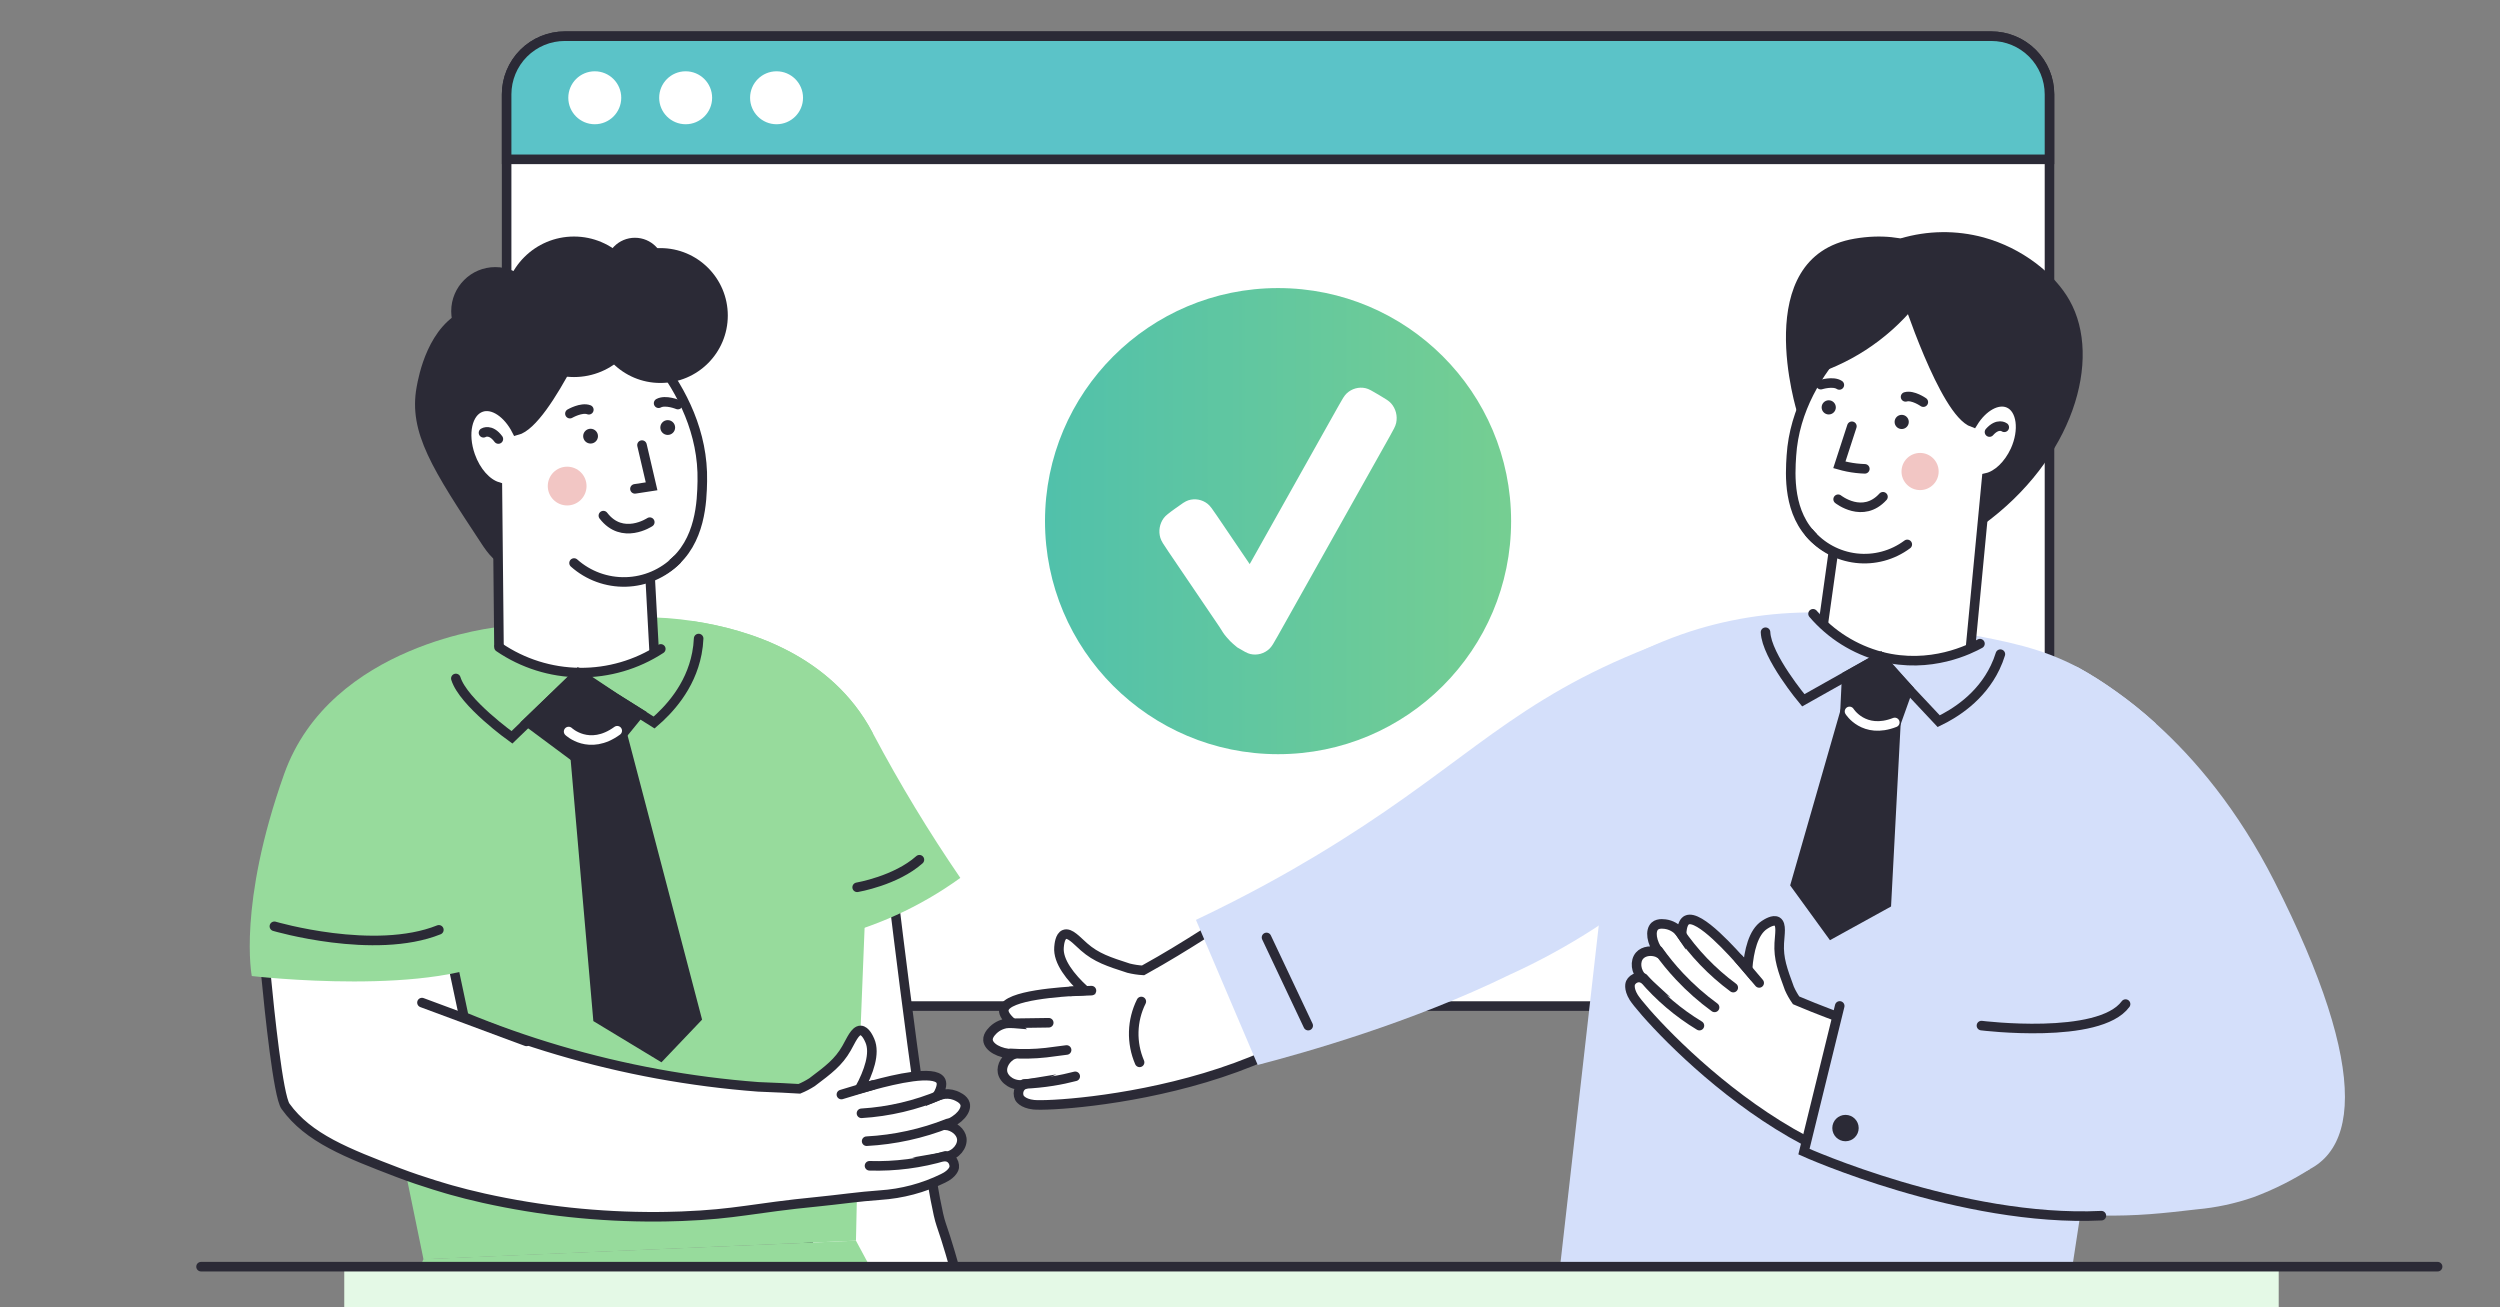 <?xml version="1.0" encoding="UTF-8"?> <svg xmlns="http://www.w3.org/2000/svg" width="392" height="205" viewBox="0 0 392 205" fill="none"><rect x="0" y="0" width="392" height="205" fill="#808080" stroke="none"/><g clip-path="url(#clip0_11825_48296)"><path d="M321.36 14.798V148.623C321.36 151.043 320.399 153.364 318.688 155.076C316.977 156.787 314.656 157.75 312.236 157.751H88.561C86.141 157.75 83.82 156.787 82.109 155.076C80.399 153.364 79.438 151.043 79.438 148.623V14.798C79.438 12.379 80.399 10.058 82.11 8.347C83.821 6.636 86.141 5.675 88.561 5.675H312.236C314.656 5.675 316.976 6.636 318.687 8.347C320.398 10.058 321.36 12.379 321.36 14.798Z" fill="white" stroke="#2B2A36" stroke-width="1.5" stroke-miterlimit="10" stroke-linecap="round"></path><path d="M321.36 14.798V24.985H79.438V14.798C79.438 12.379 80.399 10.058 82.11 8.347C83.821 6.636 86.141 5.675 88.561 5.675H312.236C314.656 5.675 316.976 6.636 318.687 8.347C320.398 10.058 321.36 12.379 321.36 14.798Z" fill="#5BC3C8" stroke="#2B2A36" stroke-width="1.5" stroke-miterlimit="10"></path><path d="M93.26 19.481C95.552 19.481 97.411 17.622 97.411 15.33C97.411 13.037 95.552 11.179 93.26 11.179C90.968 11.179 89.109 13.037 89.109 15.33C89.109 17.622 90.968 19.481 93.26 19.481Z" fill="white"></path><path d="M107.51 19.481C109.802 19.481 111.661 17.622 111.661 15.33C111.661 13.037 109.802 11.179 107.51 11.179C105.218 11.179 103.359 13.037 103.359 15.33C103.359 17.622 105.218 19.481 107.51 19.481Z" fill="white"></path><path d="M121.764 19.481C124.056 19.481 125.915 17.622 125.915 15.33C125.915 13.037 124.056 11.179 121.764 11.179C119.472 11.179 117.613 13.037 117.613 15.33C117.613 17.622 119.472 19.481 121.764 19.481Z" fill="white"></path><path d="M80.95 87.791C80.581 88.191 80.088 88.454 79.551 88.537C77.892 88.719 76.395 86.607 75.537 85.306C67.869 73.661 64.037 67.857 65.323 60.711C65.631 59.028 67.095 50.921 73.146 48.492C80.064 45.695 92.987 51.07 92.604 58.701C92.325 64.249 80.95 87.791 80.95 87.791Z" fill="#2B2A36"></path><path d="M139.981 139.677C139.981 139.677 145.547 186.16 147.561 191.95C149.575 197.74 151.351 205.269 151.351 205.269L129.133 205.786L113.996 137.108L139.981 139.677Z" fill="white" stroke="#2B2A36" stroke-width="1.5" stroke-miterlimit="10" stroke-linecap="round"></path><path d="M150.578 137.655C144.232 142.241 137.028 145.503 129.394 147.246C121.761 148.989 113.854 149.177 106.146 147.799L100.641 97.693L100.543 96.798C103.296 96.764 106.047 96.963 108.766 97.395C117.312 98.682 130.327 102.663 136.789 114.83L136.97 115.166C141.084 122.91 145.627 130.418 150.578 137.655Z" fill="#97DB9C"></path><path d="M136.793 114.844L135.465 148.097C135.287 152.582 135.109 157.07 134.929 161.561L134.215 194.534L66.404 197.457C61.189 172.056 55.971 146.663 50.75 121.278C53.109 119.724 55.482 118.119 57.869 116.462C66.223 110.691 74.129 104.868 81.588 98.994C81.588 98.994 90.212 101.661 97.751 97.908C98.473 97.847 99.466 97.778 100.659 97.707C101.326 97.666 102.058 97.633 102.841 97.596C104.944 97.512 106.906 97.437 108.785 97.409C117.316 98.696 130.332 102.677 136.793 114.844Z" fill="#97DB9C"></path><path d="M147.873 184.767C144.783 186.281 141.425 187.175 137.99 187.396C134.727 187.62 131.463 188.105 128.2 188.426C117.944 189.428 115.529 190.375 106.882 190.706C105.073 190.771 103.693 190.785 103.068 190.79C93.912 190.837 84.778 189.86 75.839 187.876C73.932 187.447 72.291 187.028 70.766 186.599C70.766 186.599 66.329 185.359 62.408 183.853C54.45 180.804 48.352 178.464 44.768 173.466C43.625 171.863 42.26 158.702 41.691 152.759C41.523 150.996 41.43 149.868 41.43 149.868L45.285 146.652L69.746 145.328C70.156 147.264 70.564 149.195 70.972 151.122C71.562 153.895 72.151 156.667 72.739 159.439C77.589 161.446 82.542 163.195 87.577 164.679C97.779 167.689 108.27 169.613 118.877 170.418C121.646 170.52 123.897 170.637 125.338 170.725C126.029 170.439 126.693 170.093 127.324 169.69C129.906 167.746 131.477 166.572 132.736 164.367C133.454 163.122 134.06 161.569 134.946 161.569C135.701 161.597 136.228 162.795 136.391 163.168C137.267 165.168 136.205 168.105 134.815 170.702L135.501 170.525L136.899 170.147C140.312 169.215 146.465 167.765 147.481 169.406C147.687 169.756 147.794 170.427 146.936 171.863C147.143 171.776 147.357 171.704 147.575 171.648C148.295 171.46 149.055 171.499 149.752 171.76C150.032 171.872 151.118 172.292 151.327 173.093C151.589 174.105 150.432 175.611 148.255 176.413C149.617 176.557 150.656 177.49 150.805 178.501C150.969 179.681 149.943 181.084 148.33 181.359C148.651 181.396 148.951 181.539 149.183 181.764C149.348 181.936 149.473 182.142 149.548 182.368C149.624 182.594 149.649 182.833 149.621 183.07C149.621 183.07 149.481 184.016 147.873 184.767Z" fill="white" stroke="#2B2A36" stroke-width="1.5" stroke-miterlimit="10" stroke-linecap="round"></path><path d="M147.562 171.634C143.597 173.312 139.376 174.304 135.078 174.566" stroke="#2B2A36" stroke-width="1.5" stroke-miterlimit="10" stroke-linecap="round"></path><path d="M148.66 176.142C144.582 177.76 140.268 178.705 135.887 178.939" stroke="#2B2A36" stroke-width="1.5" stroke-miterlimit="10" stroke-linecap="round"></path><path d="M148.246 181.247C144.386 182.398 140.366 182.921 136.34 182.795" stroke="#2B2A36" stroke-width="1.5" stroke-miterlimit="10" stroke-linecap="round"></path><path d="M136.871 170.132L131.93 171.624" stroke="#2B2A36" stroke-width="1.5" stroke-miterlimit="10" stroke-linecap="round"></path><path d="M66.164 157.207L82.55 163.29" stroke="#2B2A36" stroke-width="1.5" stroke-miterlimit="10" stroke-linecap="round"></path><path d="M78.194 98.313C78.194 98.313 51.85 100.844 44.549 121.384C37.249 141.924 39.482 153.043 39.482 153.043C39.482 153.043 68.884 156.46 79.448 149.593L78.194 98.313Z" fill="#97DB9C"></path><path d="M43.023 145.244C43.023 145.244 58.697 149.85 68.813 145.799" stroke="#2B2A36" stroke-width="1.5" stroke-miterlimit="10" stroke-linecap="round"></path><path d="M110.122 75.456C110.057 78.482 109.922 84.962 105.139 88.63C104.167 89.366 103.085 89.942 101.932 90.337L102.925 108.728C99.685 111.966 95.325 113.836 90.746 113.951C86.167 114.067 81.718 112.419 78.319 109.348L77.989 76.319C76.305 75.792 74.627 73.965 73.746 71.461C72.529 68.021 73.28 64.618 75.438 63.858C77.303 63.196 79.634 64.79 81.009 67.494C85.853 66.258 93.792 47.299 93.792 47.299C96.678 49.481 110.449 60.259 110.122 75.456Z" fill="white" stroke="#2B2A36" stroke-width="1.5" stroke-miterlimit="10" stroke-linecap="round"></path><path d="M101.886 81.875C101.886 81.875 97.593 84.747 94.609 80.85L101.886 81.875Z" fill="white"></path><path d="M101.886 81.875C101.886 81.875 97.593 84.747 94.609 80.85" stroke="#2B2A36" stroke-width="1.5" stroke-miterlimit="10" stroke-linecap="round"></path><path d="M100.663 69.791L102.169 76.253L99.559 76.654" fill="white"></path><path d="M100.663 69.791L102.169 76.253L99.559 76.654" stroke="#2B2A36" stroke-width="1.5" stroke-miterlimit="10" stroke-linecap="round"></path><path d="M88.93 79.255C90.609 79.255 91.97 77.894 91.97 76.216C91.97 74.537 90.609 73.176 88.93 73.176C87.251 73.176 85.891 74.537 85.891 76.216C85.891 77.894 87.251 79.255 88.93 79.255Z" fill="#F2C6C4"></path><path d="M75.812 67.858C75.812 67.858 76.903 67.163 78.143 68.837L75.812 67.858Z" fill="white"></path><path d="M75.812 67.858C75.812 67.858 76.903 67.163 78.143 68.837" stroke="#2B2A36" stroke-width="1.5" stroke-miterlimit="10" stroke-linecap="round"></path><path d="M90.012 88.281C92.247 90.273 95.16 91.335 98.153 91.248C101.146 91.162 103.993 89.933 106.109 87.814" fill="white"></path><path d="M90.012 88.281C92.247 90.273 95.16 91.335 98.153 91.248C101.146 91.162 103.993 89.933 106.109 87.814" stroke="#2B2A36" stroke-width="1.5" stroke-miterlimit="10" stroke-linecap="round"></path><path d="M92.602 69.55C93.243 69.55 93.763 69.03 93.763 68.389C93.763 67.748 93.243 67.228 92.602 67.228C91.961 67.228 91.441 67.748 91.441 68.389C91.441 69.03 91.961 69.55 92.602 69.55Z" fill="#2B2A36"></path><path d="M104.7 68.198C105.341 68.198 105.861 67.678 105.861 67.037C105.861 66.396 105.341 65.876 104.7 65.876C104.059 65.876 103.539 66.396 103.539 67.037C103.539 67.678 104.059 68.198 104.7 68.198Z" fill="#2B2A36"></path><path d="M89.363 64.859C89.363 64.859 91.172 63.81 92.328 64.249L89.363 64.859Z" fill="white"></path><path d="M89.363 64.859C89.363 64.859 91.172 63.81 92.328 64.249" stroke="#2B2A36" stroke-width="1.5" stroke-miterlimit="10" stroke-linecap="round"></path><path d="M106.29 63.438C106.29 63.438 104.356 62.636 103.27 63.228L106.29 63.438Z" fill="white"></path><path d="M106.29 63.438C106.29 63.438 104.356 62.636 103.27 63.228" stroke="#2B2A36" stroke-width="1.5" stroke-miterlimit="10" stroke-linecap="round"></path><path d="M134.211 194.533L139.982 205.269L61.715 207.955L66.4 197.433" fill="#97DB9C"></path><path d="M76.987 101.082C81.176 103.636 85.987 104.986 90.893 104.986C95.799 104.986 100.61 103.636 104.799 101.082L105.867 112.993L94.608 123.356L73.164 117.944L76.987 101.082Z" fill="#97DB9C"></path><path d="M77.663 55.708C81.482 55.708 84.577 52.613 84.577 48.795C84.577 44.977 81.482 41.881 77.663 41.881C73.845 41.881 70.75 44.977 70.75 48.795C70.75 52.613 73.845 55.708 77.663 55.708Z" fill="#2B2A36"></path><path d="M90 59.121C96.084 59.121 101.016 54.189 101.016 48.105C101.016 42.021 96.084 37.089 90 37.089C83.916 37.089 78.984 42.021 78.984 48.105C78.984 54.189 83.916 59.121 90 59.121Z" fill="#2B2A36"></path><path d="M103.546 60.048C109.385 60.048 114.119 55.315 114.119 49.475C114.119 43.636 109.385 38.902 103.546 38.902C97.706 38.902 92.973 43.636 92.973 49.475C92.973 55.315 97.706 60.048 103.546 60.048Z" fill="#2B2A36"></path><path d="M99.558 46.483C102.099 46.483 104.159 44.423 104.159 41.882C104.159 39.341 102.099 37.281 99.558 37.281C97.017 37.281 94.957 39.341 94.957 41.882C94.957 44.423 97.017 46.483 99.558 46.483Z" fill="#2B2A36"></path><path d="M78.238 101.479C81.967 104.028 86.368 105.414 90.884 105.462C95.401 105.51 99.83 104.218 103.613 101.749" stroke="#2B2A36" stroke-width="1.5" stroke-miterlimit="10" stroke-linecap="round"></path><path d="M90.781 105.464L80.273 115.613C80.273 115.613 72.651 110.186 71.477 106.382" stroke="#2B2A36" stroke-width="1.5" stroke-miterlimit="10" stroke-linecap="round"></path><path d="M90.215 105.525L102.564 113.291C104.736 111.427 108.242 107.818 109.272 102.452C109.421 101.683 109.513 100.904 109.547 100.122" stroke="#2B2A36" stroke-width="1.5" stroke-miterlimit="10" stroke-linecap="round"></path><path d="M86.136 109.949L82.742 113.212L92.966 120.811L100.285 111.832L96.415 109.404L90.677 105.567L86.136 109.949Z" fill="#2B2A36" stroke="#2B2A36" stroke-width="1.5" stroke-miterlimit="10" stroke-linecap="round"></path><path d="M134.402 139.128C134.402 139.128 140.463 138.102 144.164 134.806" stroke="#2B2A36" stroke-width="1.5" stroke-miterlimit="10" stroke-linecap="round"></path><path d="M89.863 114.909L93.751 159.663L103.588 165.616L109.256 159.663C105.331 144.707 101.409 129.751 97.49 114.792L89.863 114.909Z" fill="#2B2A36" stroke="#2B2A36" stroke-width="1.5" stroke-miterlimit="10" stroke-linecap="round"></path><path d="M89.16 114.704C89.16 114.704 92.372 117.786 96.782 114.579" stroke="white" stroke-width="1.5" stroke-miterlimit="10" stroke-linecap="round"></path><path d="M325.855 104.655C330.224 107.108 334.299 110.049 338.004 113.422C344.179 118.989 350.916 126.964 356.635 138.223C371.826 168.158 370.486 182.938 357.917 184.61C348.119 185.914 333.826 180.798 328.022 178.488C326.387 177.836 325.427 177.407 325.427 177.407L319.113 102.211L325.855 104.655Z" fill="#D4DFFA"></path><path d="M325.859 104.656C327.799 105.716 329.672 106.895 331.466 108.185C333.756 109.79 335.941 111.539 338.008 113.422L328.026 178.489C326.617 187.693 325.207 196.898 323.795 206.105C297.361 211.202 270.138 210.53 243.988 204.135C247.813 170.437 251.636 136.74 255.458 103.043C258.962 101.204 262.635 99.708 266.426 98.575C273.177 96.582 280.218 95.749 287.247 96.113C287.247 96.113 294.758 100.407 302.59 98.463C303.676 98.615 305.365 98.865 307.42 99.236C314.676 100.563 320.091 101.604 325.859 104.656Z" fill="#D4DFFA"></path><path d="M297.988 37.391C302.232 36.128 306.743 36.071 311.017 37.225C317.116 38.896 322.178 42.953 324.501 47.095C329.688 56.268 325.109 72.089 310.807 82.392L297.988 37.391Z" fill="#2B2A36"></path><path d="M281.825 64.775C281.825 64.775 274.082 40.259 290.806 37.422C307.529 34.585 312.828 50.857 312.828 50.857L303.95 74.376L281.825 64.775Z" fill="#2B2A36"></path><path d="M280.889 71.477C280.701 74.376 280.304 80.573 284.575 84.465C285.441 85.248 286.428 85.886 287.497 86.355C286.684 92.187 285.868 98.015 285.049 103.838C287.879 107.199 291.893 109.344 296.26 109.827C300.628 110.31 305.014 109.095 308.51 106.434L311.517 74.926C313.166 74.559 314.917 72.947 315.985 70.628C317.428 67.442 316.981 64.131 314.989 63.229C313.246 62.442 310.896 63.769 309.372 66.249C304.846 64.676 298.81 45.924 298.81 45.924C295.843 47.77 281.814 56.924 280.889 71.477Z" fill="white" stroke="#2B2A36" stroke-width="1.5" stroke-miterlimit="10" stroke-linecap="round"></path><path d="M288.219 78.281C288.219 78.281 292.088 81.373 295.251 77.893L288.219 78.281Z" fill="white"></path><path d="M288.219 78.281C288.219 78.281 292.088 81.373 295.251 77.893" stroke="#2B2A36" stroke-width="1.5" stroke-miterlimit="10" stroke-linecap="round"></path><path d="M300.345 47.913C295.862 53.377 289.787 57.309 282.965 59.159C282.965 59.159 289.64 44.629 294.51 44.155C295.153 44.088 297.155 43.954 298.746 45.308C299.527 45.997 300.084 46.904 300.345 47.913Z" fill="#2B2A36"></path><path d="M290.376 66.839L288.41 72.888C288.821 73.005 289.255 73.112 289.724 73.206C290.607 73.383 291.504 73.486 292.405 73.514" fill="white"></path><path d="M290.376 66.839L288.41 72.888C288.821 73.005 289.255 73.112 289.724 73.206C290.607 73.383 291.504 73.486 292.405 73.514" stroke="#2B2A36" stroke-width="1.5" stroke-miterlimit="10" stroke-linecap="round"></path><path d="M301.069 76.847C302.678 76.847 303.982 75.543 303.982 73.934C303.982 72.325 302.678 71.02 301.069 71.02C299.461 71.02 298.156 72.325 298.156 73.934C298.156 75.543 299.461 76.847 301.069 76.847Z" fill="#F2C6C4"></path><path d="M314.268 67C314.268 67 313.28 66.249 311.953 67.746L314.268 67Z" fill="white"></path><path d="M314.268 67C314.268 67 313.28 66.249 311.953 67.746" stroke="#2B2A36" stroke-width="1.5" stroke-miterlimit="10" stroke-linecap="round"></path><path d="M299.061 85.363C296.76 87.08 293.89 87.852 291.038 87.519C288.187 87.187 285.571 85.776 283.727 83.576" fill="white"></path><path d="M299.061 85.363C296.76 87.08 293.89 87.852 291.038 87.519C288.187 87.187 285.571 85.776 283.727 83.576" stroke="#2B2A36" stroke-width="1.5" stroke-miterlimit="10" stroke-linecap="round"></path><path d="M298.187 67.272C298.801 67.272 299.299 66.774 299.299 66.16C299.299 65.546 298.801 65.047 298.187 65.047C297.572 65.047 297.074 65.546 297.074 66.16C297.074 66.774 297.572 67.272 298.187 67.272Z" fill="#2B2A36"></path><path d="M286.745 64.989C287.36 64.989 287.858 64.491 287.858 63.877C287.858 63.262 287.36 62.764 286.745 62.764C286.131 62.764 285.633 63.262 285.633 63.877C285.633 64.491 286.131 64.989 286.745 64.989Z" fill="#2B2A36"></path><path d="M301.577 63.055C301.577 63.055 299.932 61.902 298.793 62.228L301.577 63.055Z" fill="white"></path><path d="M301.577 63.055C301.577 63.055 299.932 61.902 298.793 62.228" stroke="#2B2A36" stroke-width="1.5" stroke-miterlimit="10" stroke-linecap="round"></path><path d="M285.504 60.315C285.504 60.315 287.421 59.708 288.408 60.36L285.504 60.315Z" fill="white"></path><path d="M285.504 60.315C285.504 60.315 287.421 59.708 288.408 60.36" stroke="#2B2A36" stroke-width="1.5" stroke-miterlimit="10" stroke-linecap="round"></path><path d="M310.37 183.176C285.949 190.655 258.153 159.558 256.17 156.395C255.276 154.951 255.66 154.125 255.66 154.125C255.759 153.919 255.904 153.738 256.082 153.596C256.261 153.454 256.47 153.353 256.692 153.303C256.994 153.239 257.309 153.278 257.586 153.414C256.433 152.356 256.339 150.689 257.086 149.84C257.733 149.098 259.051 148.897 260.213 149.483C258.873 147.695 258.734 145.908 259.471 145.216C260.057 144.675 261.151 144.903 261.433 144.961C262.35 145.173 263.149 145.73 263.667 146.516C263.725 144.912 264.158 144.429 264.511 144.26C266.446 143.339 271.776 149.389 273.563 151.408C273.733 151.6 273.885 151.761 274.01 151.909C274.243 149.098 274.904 146.181 276.664 145.028C276.995 144.814 278.04 144.135 278.661 144.496C279.385 144.943 279.059 146.511 278.987 147.883C278.853 150.314 279.506 152.079 280.574 154.983C280.864 155.638 281.217 156.263 281.628 156.85L281.923 156.975C288.12 159.616 295.626 162.051 296.792 162.426L310.37 183.176Z" fill="white" stroke="#2B2A36" stroke-width="1.5" stroke-miterlimit="10" stroke-linecap="round"></path><path d="M263.258 145.993C265.575 149.408 268.454 152.406 271.774 154.858L263.258 145.993Z" fill="white"></path><path d="M263.258 145.993C265.575 149.408 268.454 152.406 271.774 154.858" stroke="#2B2A36" stroke-width="1.5" stroke-miterlimit="10" stroke-linecap="round"></path><path d="M260.031 149.049C261.043 150.472 262.151 151.825 263.346 153.097C265.023 154.887 266.865 156.514 268.847 157.958" fill="white"></path><path d="M260.031 149.049C261.043 150.472 262.151 151.825 263.346 153.097C265.023 154.887 266.865 156.514 268.847 157.958" stroke="#2B2A36" stroke-width="1.5" stroke-miterlimit="10" stroke-linecap="round"></path><path d="M257.699 153.37C260.204 156.307 263.166 158.822 266.47 160.818L257.699 153.37Z" fill="white"></path><path d="M257.699 153.37C260.204 156.307 263.166 158.822 266.47 160.818" stroke="#2B2A36" stroke-width="1.5" stroke-miterlimit="10" stroke-linecap="round"></path><path d="M272.641 150.354L275.84 154.124" stroke="#2B2A36" stroke-width="1.5" stroke-miterlimit="10" stroke-linecap="round"></path><path d="M285.302 97.373C285.302 97.373 289.77 105.916 310.028 101.841L309.442 109.553C309.442 109.553 304.416 119.731 284.618 110.996L278.332 107.113L285.302 97.373Z" fill="#D4DFFA"></path><path d="M284.285 96.242C287.076 99.508 290.797 101.846 294.95 102.944C302.738 104.973 309.033 101.711 310.458 100.925" stroke="#2B2A36" stroke-width="1.5" stroke-miterlimit="10" stroke-linecap="round"></path><path d="M362.21 183.304C361.151 183.979 359.78 184.792 358.131 185.628C356.569 186.418 354.964 187.119 353.324 187.728C350.476 188.715 347.519 189.351 344.517 189.622C339.017 190.257 335.237 190.694 329.089 190.601C313.165 190.371 297.448 186.962 282.859 180.574C283.792 176.768 284.727 172.96 285.665 169.15L288.467 157.73C299.793 160.956 311.691 161.653 323.317 159.772C328.522 158.908 333.626 157.52 338.552 155.63C342.231 160.226 346.09 164.893 350.129 169.632C354.168 174.371 358.195 178.929 362.21 183.304Z" fill="#D4DFFA"></path><path d="M288.467 157.731L282.859 180.576C282.859 180.576 307.478 191.67 329.496 190.62" stroke="#2B2A36" stroke-width="1.5" stroke-miterlimit="10" stroke-linecap="round"></path><path d="M310.691 160.814C310.691 160.814 329.126 163.102 333.29 157.441" stroke="#2B2A36" stroke-width="1.5" stroke-miterlimit="10" stroke-linecap="round"></path><path d="M289.373 178.949C290.516 178.949 291.442 178.023 291.442 176.88C291.442 175.738 290.516 174.812 289.373 174.812C288.231 174.812 287.305 175.738 287.305 176.88C287.305 178.023 288.231 178.949 289.373 178.949Z" fill="#2B2A36"></path><path d="M294.954 102.944L282.756 109.807C282.756 109.807 276.997 102.944 276.836 99.133" stroke="#2B2A36" stroke-width="1.5" stroke-miterlimit="10" stroke-linecap="round"></path><path d="M294.406 102.877L303.99 113.082C306.456 111.889 310.58 109.382 312.841 104.655C313.165 103.982 313.438 103.287 313.659 102.573" stroke="#2B2A36" stroke-width="1.5" stroke-miterlimit="10" stroke-linecap="round"></path><path d="M289.561 105.997L289.293 111.622L292.604 115.357L297.255 113.485L299.216 107.998L294.829 103.052L289.561 105.997Z" fill="#2B2A36" stroke="#2B2A36" stroke-width="1.5" stroke-miterlimit="10" stroke-linecap="round"></path><path d="M289.294 111.622L281.52 138.688L287.154 146.445L295.79 141.682C296.288 132.281 296.782 122.878 297.274 113.471L289.294 111.622Z" fill="#2B2A36" stroke="#2B2A36" stroke-width="1.5" stroke-miterlimit="10" stroke-linecap="round"></path><path d="M290.004 111.55C290.004 111.55 292.238 115.182 297.103 113.279" stroke="white" stroke-width="1.5" stroke-miterlimit="10" stroke-linecap="round"></path><path d="M220.168 145.39C210.383 170.777 166.043 173.636 162.084 173.221C160.297 173.033 159.85 172.153 159.85 172.153C159.745 171.934 159.69 171.695 159.69 171.452C159.69 171.209 159.745 170.969 159.85 170.75C159.995 170.453 160.236 170.214 160.534 170.071C158.89 170.344 157.429 169.329 157.196 168.132C157.004 167.104 157.701 165.862 158.983 165.268C156.615 165.219 154.998 164.151 154.918 163.088C154.851 162.243 155.758 161.475 155.99 161.278C156.769 160.653 157.76 160.352 158.756 160.438C157.451 159.335 157.326 158.651 157.415 158.244C157.916 156.01 166.494 155.528 169.354 155.349C169.626 155.349 169.858 155.313 170.073 155.291C167.87 153.249 165.869 150.765 166.052 148.54C166.087 148.124 166.195 146.793 166.914 146.52C167.759 146.194 168.867 147.508 169.975 148.473C171.923 150.18 173.826 150.796 176.967 151.811C177.708 151.994 178.465 152.109 179.228 152.155L179.523 151.989C185.809 148.527 192.784 143.835 193.869 143.107L220.168 145.39Z" fill="white" stroke="#2B2A36" stroke-width="1.5" stroke-miterlimit="10" stroke-linecap="round"></path><path d="M158.031 160.457L164.443 160.367L158.031 160.457Z" fill="white"></path><path d="M158.031 160.457L164.443 160.367" stroke="#2B2A36" stroke-width="1.5" stroke-miterlimit="10" stroke-linecap="round"></path><path d="M158.465 165.17C160.322 165.3 162.187 165.261 164.036 165.054C164.93 164.951 167.244 164.639 167.244 164.639" fill="white"></path><path d="M158.465 165.17C160.322 165.3 162.187 165.261 164.036 165.054C164.93 164.951 167.244 164.639 167.244 164.639" stroke="#2B2A36" stroke-width="1.5" stroke-miterlimit="10" stroke-linecap="round"></path><path d="M160.555 169.965C162.051 169.901 163.543 169.752 165.023 169.518C166.323 169.313 167.525 169.049 168.597 168.768" fill="white"></path><path d="M160.555 169.965C162.051 169.901 163.543 169.752 165.023 169.518C166.323 169.313 167.525 169.049 168.597 168.768" stroke="#2B2A36" stroke-width="1.5" stroke-miterlimit="10" stroke-linecap="round"></path><path d="M167.848 155.456L171.141 155.331L167.848 155.456Z" fill="white"></path><path d="M167.848 155.456L171.141 155.331" stroke="#2B2A36" stroke-width="1.5" stroke-miterlimit="10" stroke-linecap="round"></path><path d="M178.688 166.577C178.037 165.062 177.724 163.424 177.77 161.775C177.816 160.127 178.221 158.509 178.957 157.033" fill="white"></path><path d="M178.688 166.577C178.037 165.062 177.724 163.424 177.77 161.775C177.816 160.127 178.221 158.509 178.957 157.033" stroke="#2B2A36" stroke-width="1.5" stroke-miterlimit="10" stroke-linecap="round"></path><path d="M187.523 144.238C190.749 151.818 193.978 159.4 197.21 166.984C204.453 165.094 221.257 160.389 236.698 152.843C241.318 150.746 245.777 148.31 250.039 145.556C256.741 141.182 260.083 137.732 264.564 135.467C265.793 134.896 266.826 133.976 267.536 132.822C268.729 130.731 267.795 128.515 267.942 127.045C268.305 123.342 268.889 119.664 269.694 116.032C269.819 109.925 269.941 103.819 270.06 97.713C264.878 99.133 259.801 100.916 254.869 103.048C235.335 111.488 228.173 121.121 206.168 134.283C202.205 136.66 195.829 140.301 187.523 144.238Z" fill="#D4DFFA"></path><path d="M357.301 198.614H53.98V212H357.301V198.614Z" fill="#E4F9E6"></path><path d="M31.523 198.614H382.218" stroke="#2B2A36" stroke-width="1.5" stroke-miterlimit="10" stroke-linecap="round"></path><path d="M198.59 146.99L205.126 160.818" stroke="#2B2A36" stroke-width="1.5" stroke-miterlimit="10" stroke-linecap="round"></path><circle cx="200.399" cy="81.713" r="36.543" fill="url(#paint0_linear_11825_48296)"></circle><path d="M181.938 84.323C182.092 84.846 182.449 85.372 183.161 86.423L191.227 98.319C191.654 98.996 191.88 99.404 192.346 99.928C192.694 100.319 192.887 100.6 193.997 101.508C195.043 102.129 195.565 102.439 196.067 102.554C197.129 102.796 198.239 102.489 199.041 101.732C199.42 101.374 199.722 100.836 200.327 99.759L217.897 68.455C218.504 67.374 218.807 66.834 218.919 66.316C219.156 65.218 218.857 64.07 218.12 63.241C217.772 62.85 217.247 62.538 216.198 61.915C215.152 61.294 214.629 60.983 214.128 60.869C213.066 60.627 211.956 60.934 211.154 61.691C210.775 62.048 210.473 62.587 209.868 63.664L195.954 88.453L190.83 80.895C190.115 79.841 189.757 79.314 189.334 78.985C188.48 78.322 187.371 78.12 186.349 78.442C185.842 78.602 185.331 78.971 184.309 79.71C183.291 80.446 182.781 80.815 182.463 81.251C181.822 82.13 181.627 83.272 181.938 84.323Z" fill="white"></path></g><defs><linearGradient id="paint0_linear_11825_48296" x1="327.33" y1="45.969" x2="110.906" y2="45.969" gradientUnits="userSpaceOnUse"><stop stop-color="#A3DF73"></stop><stop offset="1" stop-color="#36B7BD"></stop></linearGradient><clipPath id="clip0_11825_48296"><rect width="392" height="205" fill="white"></rect></clipPath></defs></svg> 